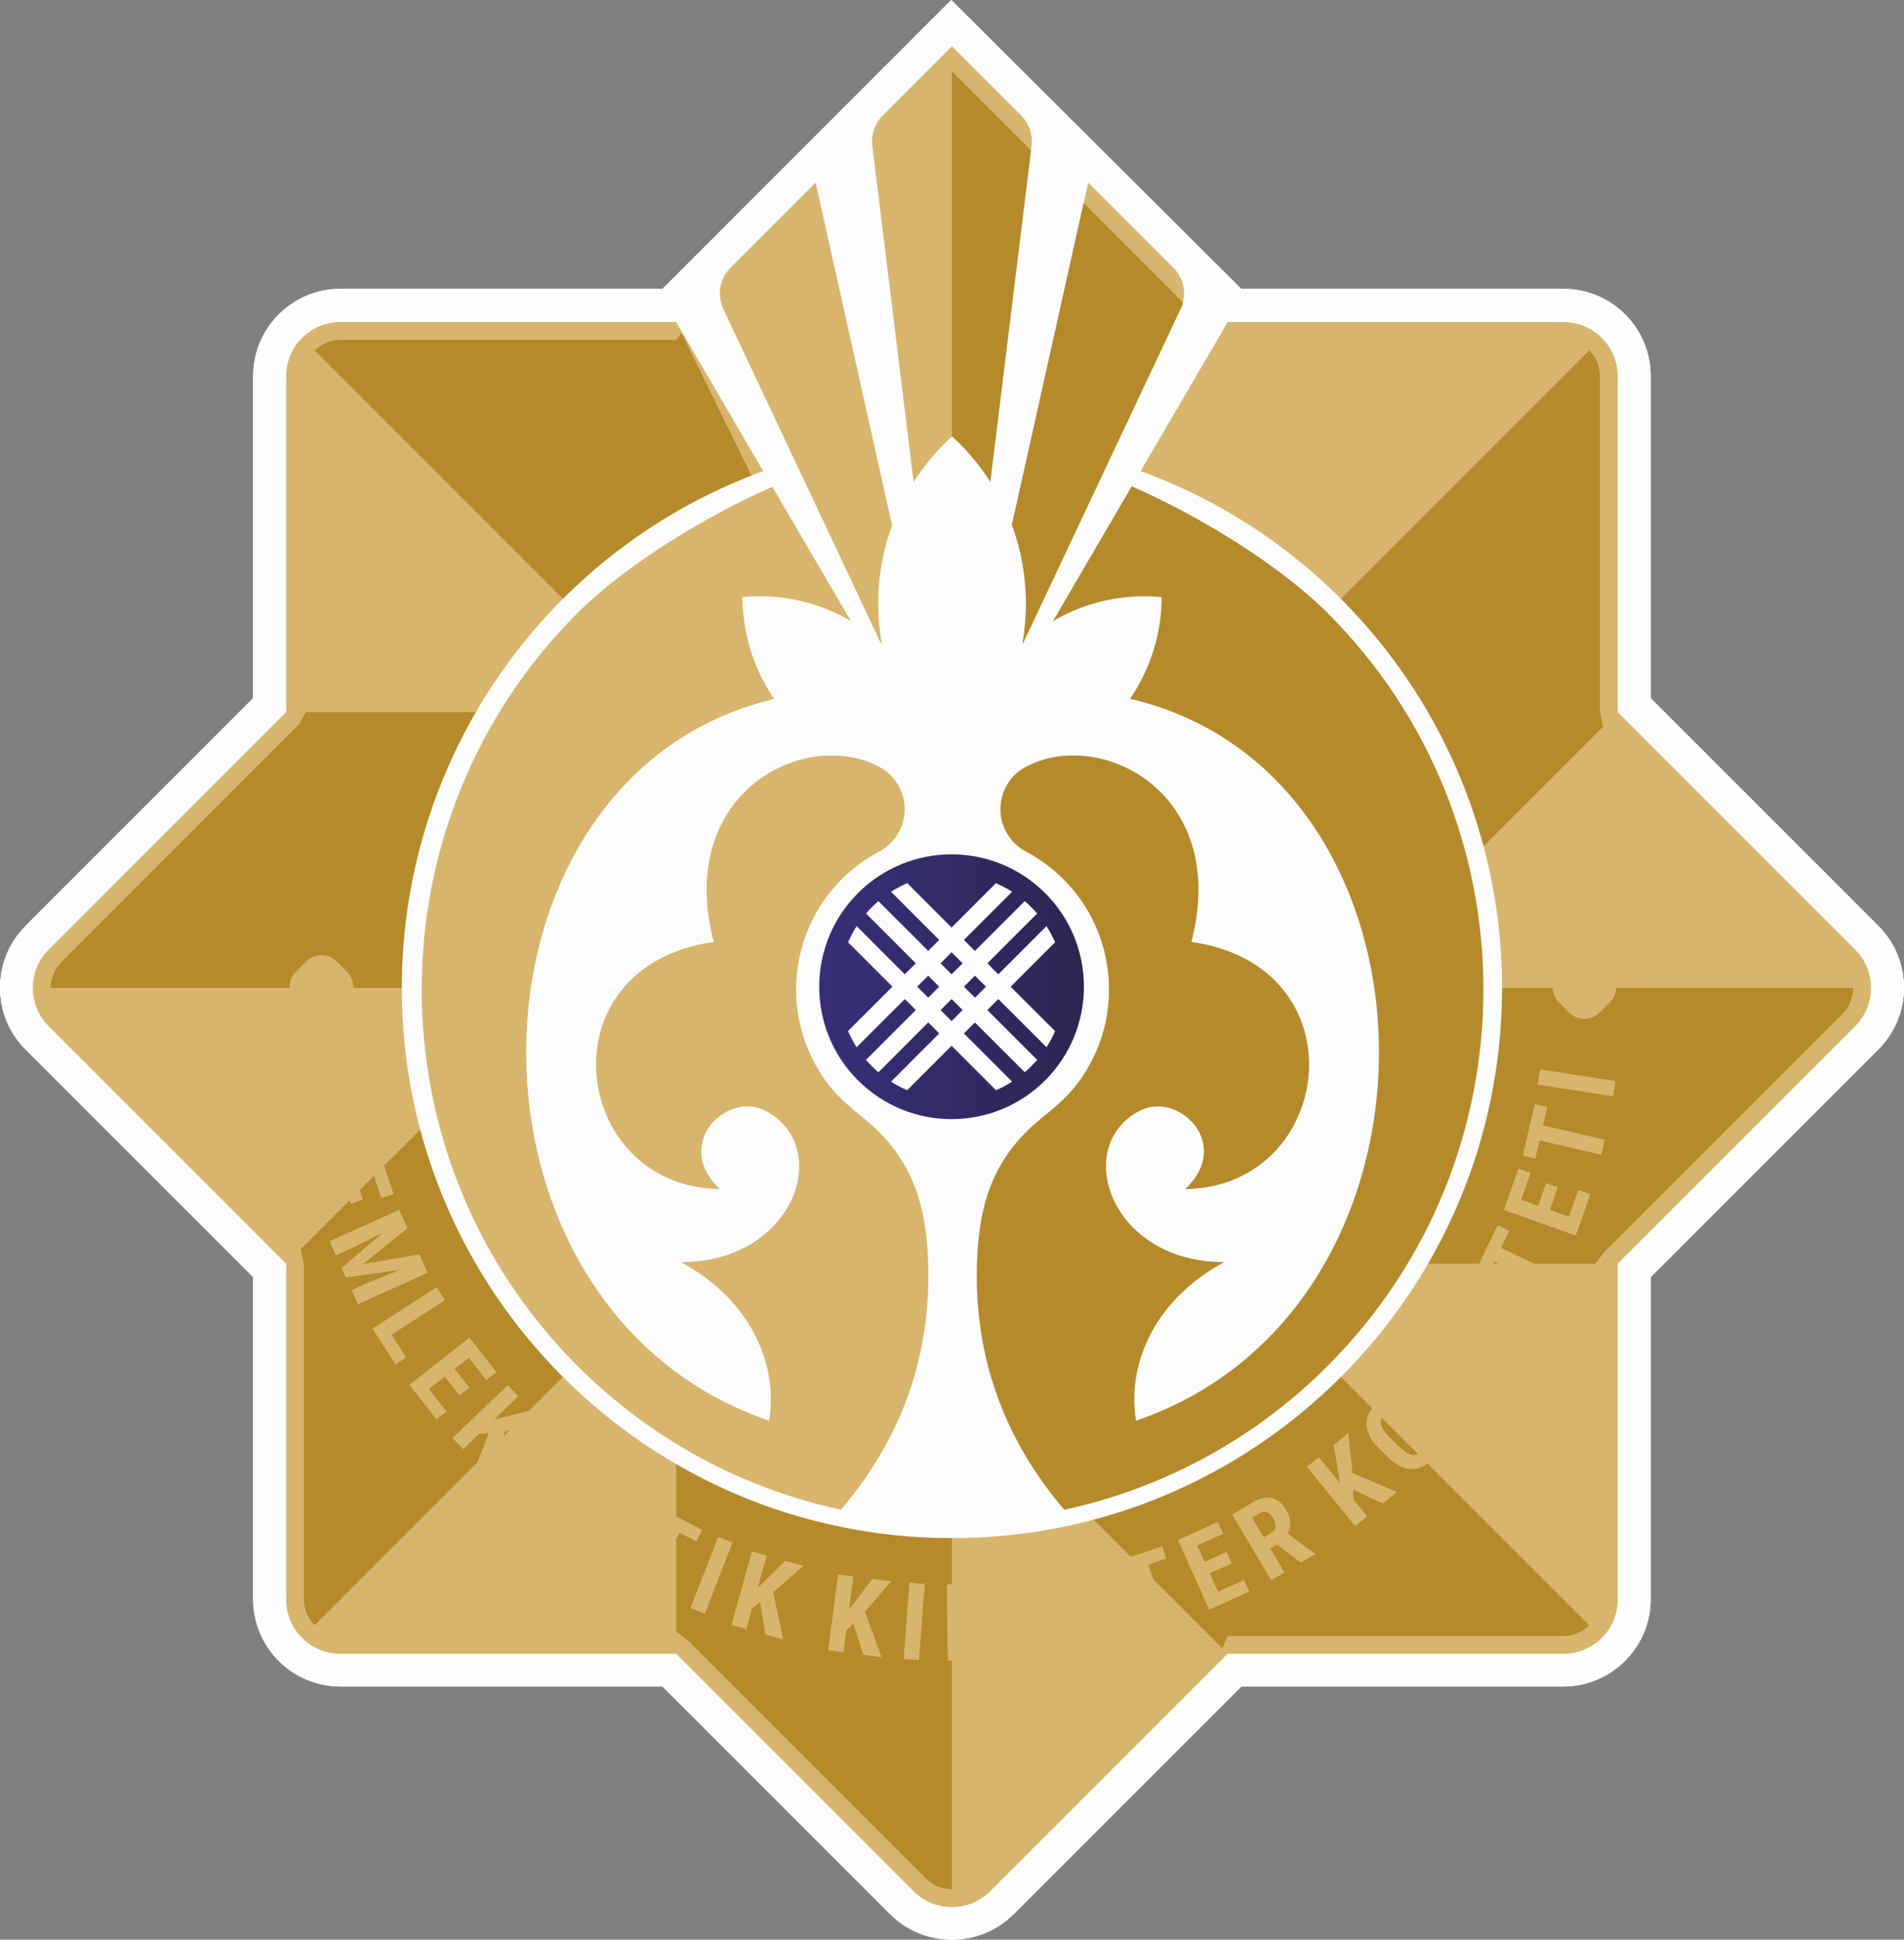 <?xml version="1.0" encoding="UTF-8"?>
<!DOCTYPE svg PUBLIC "-//W3C//DTD SVG 1.1//EN" "http://www.w3.org/Graphics/SVG/1.1/DTD/svg11.dtd">
<!-- Creator: CorelDRAW 2018 (64-Bit) -->
<svg xmlns="http://www.w3.org/2000/svg" xml:space="preserve" width="81.514mm" height="83.034mm" version="1.1" style="shape-rendering:geometricPrecision; text-rendering:geometricPrecision; image-rendering:optimizeQuality; fill-rule:evenodd; clip-rule:evenodd"
viewBox="0 0 8574.18 8734.09"
 xmlns:xlink="http://www.w3.org/1999/xlink">
 <rect x="0" y="0" width="8574.18" height="8734.09" fill="#808080" stroke="none"/>
 <defs>
  <style type="text/css">
   <![CDATA[
    .fil0 {fill:#FEFEFE;fill-rule:nonzero}
    .fil1 {fill:#D7B56D;fill-rule:nonzero}
    .fil2 {fill:#B48A2B;fill-rule:nonzero}
    .fil6 {fill:#D6B56E;fill-rule:nonzero}
    .fil4 {fill:#FCFCFC;fill-rule:nonzero}
    .fil5 {fill:url(#id0)}
    .fil3 {fill:url(#id1)}
   ]]>
  </style>
  <linearGradient id="id0" gradientUnits="objectBoundingBox" x1="4.447%" y1="95.349%" x2="95.553%" y2="95.349%">
   <stop offset="0" style="stop-opacity:1; stop-color:#362F79"/>
   <stop offset="1" style="stop-opacity:1; stop-color:#2D2652"/>
  </linearGradient>
  <linearGradient id="id1" gradientUnits="objectBoundingBox" xlink:href="#id0" x1="0%" y1="100%" x2="100%" y2="100%">
  </linearGradient>
 </defs>
 <g id="Слой_x0020_1">
  <g id="_1270555889952">
   <path class="fil0" d="M5970.1 1300.47l1070.32 0c215.79,0 393.12,175 393.12,392.78l0 1450.57 1025.46 1025.49c76.78,76.74 115.18,177.38 115.18,277.94 0,100.59 -38.4,201.19 -115.18,277.93l-1025.46 1025.49 0 1450.57c0,108.31 -44.35,206.35 -115.7,277.6 -71.32,71.24 -169.61,115.22 -277.38,115.22l-1450.31 0 -1025.61 1025.57 -0.56 0c-76.44,76.33 -176.82,114.48 -277.33,114.44 -100.89,-0.03 -201.49,-38.22 -277.83,-114.55l-1025.5 -1025.46 -1450.27 0c-108.62,0 -206.8,-44.05 -277.89,-115.15 -71.21,-71.17 -115.18,-169.54 -115.18,-277.98l0 -1450.27 -1025.94 -1025.94c-76.19,-76.18 -114.15,-176.7 -114.03,-277.45 0.07,-100.34 38.18,-200.67 114.03,-276.93l0 -0.59 1025.94 -1025.94 0 -1450.27c0,-108.44 43.97,-206.76 115.18,-277.93 71.1,-71.11 169.28,-115.15 277.89,-115.15l1450.82 0 1299.84 -1300.47 1305.7 1300.47 380.68 0z"/>
   <path class="fil1" d="M1532.42 1450.28l1512.46 0 1241.87 2125.1 1033.4 -2192.38c7.72,-19.04 11.95,-39.81 11.95,-61.57 0,-42.78 -16.37,-81.71 -43.19,-110.88l-388.4 -388.4 -613.76 2753.22 -359.01 -2923.28c-0.53,-5.27 -0.78,-10.61 -0.78,-15.99 0,-45.57 18.59,-86.8 48.61,-116.48l311.23 -311.21 312.89 312.89c29.02,29.58 46.9,70.1 46.9,114.81 0,5.08 -0.22,10.13 -0.67,15.1l-359.16 2924.17 -613.72 -2753.22 -382.79 382.76 0 0.04c-29.99,29.68 -48.62,70.91 -48.62,116.47 0,23.72 5.09,46.24 14.14,66.61l2.98 6.27c0.59,1.22 1.22,2.45 1.85,3.67l-0.15 0 1026.31 2177.39 1241.87 -2125.1 1512.49 0 0 0c134.67,0 243.76,109.17 243.76,243.76l0 0 0 1512.49 1069.51 1069.51c95.18,95.17 95.18,249.5 0,344.68l0 0 -1069.51 1069.51 0 1512.79c-0.15,134.48 -109.2,243.46 -243.76,243.46l0 0 -1512.49 0 -1069.62 1069.62c-95.21,95.04 -249.44,94.99 -344.58,-0.15l0 0 -1069.51 -1069.47 -1512.49 0 0 0c-134.63,0 -243.72,-109.13 -243.72,-243.76l-0.04 0 0 -1512.49 -1069.47 -1069.51 0 0c-95.18,-95.18 -95.18,-249.51 0,-344.68l0 -0.04 1069.47 -1069.47 0 -1512.49 0.04 0c0,-134.63 109.09,-243.76 243.72,-243.76z"/>
   <path class="fil2" d="M1354.27 5624.62l1176.23 -1176.22 -2301.99 -0.04c-0.19,-42.22 15.77,-84.53 48.02,-116.78l1069.5 -1069.5 30.84 -55.55 1668.05 0 -1627.76 -1627.76c29.68,-30.05 70.92,-48.65 116.51,-48.65l1512.49 0 22.46 -31.5 838.03 1707.91 164.53 0 215.56 368.85 1033.4 -2192.45c2.79,-6.87 5.12,-13.96 6.97,-21.23l-447.21 -447.22 -593.17 2660.9 -45.3 -368.85 45.3 0 0 -2885.17 355.94 355.9 0 0 -355.94 2898.12 -82.22 -368.85 -91.62 0 173.84 368.85 1241.87 -368.85 1628.39 -1628.42c29.68,29.68 48.02,70.65 48.02,115.93l0 1512.49 14.28 65.56 -1176.31 1176.27 2302 0.04c0.25,42.22 -15.74,84.53 -47.99,116.74l-1069.5 1069.51 -44.31 55.58 -1654.58 0 1627.76 1627.76c-29.68,30.02 -70.92,48.65 -116.48,48.65l-1512.54 0 -23.11 55.48 -1217.5 -1217.49 0 2301.99c-42.22,0.22 -84.53,-15.78 -116.74,-47.99l-1069.51 -1069.5 -55.58 -43.72 0 -1655.18 -1627.76 1627.76c-30.05,-29.73 -48.65,-70.95 -48.65,-116.51l0 -1512.49 -14.25 -64.35zm2932.49 -1176.22l0 -0.04 0 0 0 0 0 0.04z"/>
   <path class="fil3" d="M4299.47 3561.72l-0.15 0.22 -1239.02 -2120.24c-1207.92,499.72 -2000.64,1679.58 -2000.64,2993.22 0,1789.21 1450.46,3239.69 3239.66,3239.69 1347.11,0 2502.15,-822.19 2990.77,-1992.07l0 0c160.39,-384.02 248.95,-805.48 248.95,-1247.62l0 0c0,-1313.82 -792.98,-2493.61 -2000.67,-2993.26l0 0 -1238.9 2120.06zm-0.15 0.22l0 -0.04 -0.07 -0.18 0.07 0.22z"/>
   <path class="fil4" d="M4286.78 3381.26l305.91 -329.4 503.06 -945.09c998.52,344.95 1668.42,1285.18 1668.42,2341.58 0,1368.26 -1109.18,2477.44 -2477.4,2477.44 -1368.23,0 -2477.4,-1109.18 -2477.4,-2477.44 0,-1067.99 684.44,-2015.82 1698.28,-2351.68l447.93 856.14 331.19 428.44z"/>
   <path class="fil5" d="M3863.71 4021.51c-232.74,232.7 -232.74,610.39 0,843.15l0 0c232.7,232.67 610.2,232.67 842.9,0l0 0c232.74,-232.77 232.74,-610.45 0,-843.15l0 0c-116.38,-116.37 -268.92,-174.55 -421.47,-174.55l0 0c-152.55,0 -305.09,58.18 -421.43,174.55zm365.51 210.7l-216.67 -216.7c23.6,-15.18 48.02,-27.95 73.06,-38.86l0 0 199.57 199.9 199.59 -199.63c25.23,10.64 49.35,23.41 73.03,38.59l0 0 -217 216.7 49.43 49.72 224.35 -224.28c10.06,8.39 19.81,17.33 29.05,26.83l0 0c9.46,9.2 18.14,18.97 26.82,28.76l0 0 -224.24 224.31 49.4 49.73 217 -217.04c14.92,23.41 27.94,47.83 38.55,72.84l0 0 -199.9 200.12 199.57 199.26 0.33 0.29c-10.61,25.06 -23.37,49.17 -38.33,72.81l0 0 -0.22 -0.26 -217 -216.75 -49.4 49.47 224.02 224.02 0.53 0.29c-8.69,10.02 -17.67,19.79 -27.13,29.06l0 0c-9.25,9.46 -18.78,18.14 -28.8,26.82l0 0 -0.25 -0.48 -224.35 -223.79 -49.43 49.43 217 216.94c-23.05,14.95 -47.49,28.01 -72.5,38.67l0 0 -0.29 -0.34 -199.82 -199.57 -199.57 199.57 -0.29 0.34c-25.23,-10.66 -49.47,-23.41 -72.77,-38.37l0 0 0.22 -0.29 216.75 -216.94 -49.43 -49.72 -224.06 224.35 -0.56 0.22c-9.72,-8.38 -19.51,-17.37 -28.79,-26.82l0 0c-9.47,-9.28 -18.45,-19.04 -26.83,-28.76l0 0 0.22 -0.6 224.1 -224.02 -49.47 -49.47 -216.93 216.75 -0.31 0.26c-14.95,-23.34 -27.67,-47.75 -38.55,-73.1l0 0 0.29 -0.22 199.53 -199.56 -199.53 -199.6c10.83,-25.31 23.6,-49.43 38.56,-72.84l0 0 216.66 216.74 49.73 -49.43 -224.1 -224.31c8.47,-9.79 17.15,-19.55 26.61,-28.76l0 0c9.53,-9.5 19.07,-18.44 29.08,-26.83l0 0 224.32 223.98 49.13 -49.43zm6.53 105.34l49.43 49.43 49.68 -49.43 -49.68 -49.68 -49.43 49.68zm105.05 105.13l49.72 49.65 49.43 -49.13 -49.43 -49.94 -49.72 49.43zm-210.4 0l49.69 49.65 49.13 -49.13 -49.13 -49.94 -49.69 49.43zm105.35 105.34l49.43 49.69 49.68 -49.69 -49.68 -49.47 -49.43 49.47z"/>
   <path class="fil1" d="M7203.73 4329.46l45.86 45.86c37.96,37.92 37.96,100.04 0,137.96l-45.86 45.87c-37.93,37.92 -100.01,37.92 -137.93,0l-45.9 -45.87c-37.92,-37.92 -37.92,-100.04 0,-137.96l45.86 -45.86c37.96,-37.93 100.04,-37.93 137.97,0z"/>
   <path class="fil2" d="M5978.56 2760.28c-219.57,-219.08 -583.3,-439.8 -882.08,-570.46l-399.72 684.04c52.25,17.56 79.99,96.08 173.77,148.62 12.51,176.48 296.08,39.78 170.89,113.66 1507.67,299.78 1581.21,2746.46 74.43,3260.76 -40.44,-237.63 69.24,-536.61 397.02,-713.9 -512.46,0.81 -688.12,-520.84 -380.46,-681.6 172.96,-90.17 421.17,149.36 204.76,352.97 673.98,-9.76 800.52,-1003.35 27.94,-1113.04 178.86,-690.64 -440.2,-978.75 -766.41,-776.33 -56.49,39.34 -93.58,104.49 -93.58,178.52 0,78.86 42.22,147.5 105.01,185.69 185.58,94.67 327.58,270.52 370.74,490.82 37.7,191.55 -6.46,380.4 -108.13,530.19 -59.19,87.2 -125.38,137.23 -190.13,190.77 -206.21,170.55 -273.37,372.67 -282.87,637.37 -13.11,363.99 81.26,754.06 392.74,1119.63 434.71,-93.95 848.57,-309.88 1186.1,-647.41 935.47,-935.77 935.47,-2454.54 0,-3390.31z"/>
   <path class="fil6" d="M3968.46 2890.68l-24.16 -41.85 18.22 38.67c1.97,1 3.93,2.07 5.94,3.19z"/>
   <path class="fil1" d="M3896.64 5041c-64.75,-53.54 -130.95,-103.57 -190.13,-190.77 -101.67,-149.81 -145.83,-338.65 -108.13,-530.19 43.08,-219.86 184.57,-395.49 369.67,-490.26 63.23,-38.08 105.83,-107.02 105.83,-186.2 0,-76.38 -39.59,-143.2 -99.07,-182.06 -327.67,-195.52 -938.45,93.22 -760.66,779.82 -772.58,109.69 -646.04,1103.27 27.98,1113.07 -216.45,-203.65 31.77,-443.18 204.72,-353.01 307.65,160.75 131.99,682.41 -380.47,681.59 327.81,177.3 437.5,476.27 397.05,713.91 -1506.81,-514.31 -1433.23,-2960.98 74.44,-3260.77 -125.2,-73.88 158.38,62.83 170.89,-113.65 90.94,-50.95 119.78,-126.32 169.13,-146.84l-399.64 -683.85c-297.9,130.91 -659.1,350.51 -877.55,568.48 -935.48,935.78 -935.48,2454.54 0,3390.32 337.52,337.52 751.42,553.46 1186.13,647.41 311.45,-365.59 405.81,-755.66 392.74,-1119.64 -9.54,-264.65 -76.66,-466.81 -282.91,-637.36z"/>
   <path class="fil1" d="M1516.46 4329.46l45.86 45.86c37.92,37.92 37.92,100.04 0,137.96l-45.86 45.87c-37.93,37.92 -100.01,37.92 -137.97,0l-45.86 -45.87c-37.92,-37.92 -37.92,-100.04 0,-137.96l45.86 -45.86c37.96,-37.93 100.04,-37.93 137.97,0z"/>
   <path class="fil4" d="M5231.22 2688.55c-0.7,231.33 -98.85,450.23 -271.62,604.22 -75.33,0.12 -45.27,9.79 -77.19,9.79 -44.75,0 -56.03,19.38 -62.67,19.71 -15.74,0.81 -29.69,9.72 -45.2,9.72 -30.58,0 -61.38,-3.74 -86.39,16.92 -9.61,7.93 -64.31,-3.57 -92.84,9.97l-18.38 3.34c-33.06,4.49 -151.43,147.46 -183.31,156.59 -22.81,-19.82 -49.31,-18.18 -78,-18.18l-114.85 0c-11.1,-3.38 -18.44,-19.19 -51.88,-19.6 -10.46,-0.15 -36.39,27.16 -68.6,-9.83l-121.34 -139.22c-31.43,-20.01 -67.91,-60.33 -101.04,-67.13 -23.19,-4.74 -9.98,3.27 -38.45,-12.17 -25.46,-13.84 -70.7,-8.94 -103.98,-8.94 -36.33,0 -86.01,-6.53 -110.66,31.95 -3.41,-1.07 -7.34,-2.41 -13.24,-4.79 -163.83,-158.19 -247.36,-369.77 -248.03,-582.36 219.6,-20.89 446.93,47.12 623.26,206.99 1.34,1.23 2.63,2.45 4.01,3.67 -10.54,-58.66 -16,-119.07 -16,-180.78 0,-298.38 128.21,-566.82 332.56,-753.24 204.36,186.42 332.6,454.86 332.6,753.24 0,61.71 -5.53,122.12 -16.03,180.78 169.58,-156.4 397.82,-232.47 627.26,-210.66z"/>
   <polygon class="fil1" points="1648.57,4898.77 1414.72,5005.49 1670.87,5026.49 1686.49,5115.81 1347.67,5175 1335.68,5106.38 1427.34,5090.35 1569.72,5071.99 1324.96,5044.97 1316.83,4998.44 1537.95,4890.01 1397.76,4920.96 1306.11,4936.96 1294.16,4868.57 1632.99,4809.42 "/>
   <polygon class="fil1" points="1580.54,5419.34 1546.59,5316.63 1460.24,5345.17 1500.42,5466.73 1445.76,5484.8 1383.79,5297.3 1710.37,5189.35 1772.16,5376.37 1717.05,5394.59 1677.02,5273.51 1599.87,5299 1633.83,5401.76 "/>
   <polygon class="fil1" points="1834.81,5530.26 1797.44,5447.63 1484.03,5589.26 1512.61,5652.5 1597.4,5614.2 1725.5,5549.33 1538.33,5709.38 1557.77,5752.43 1801.57,5717.65 1668.23,5770.91 1583.44,5809.24 1612.13,5872.7 1925.57,5731.05 1888.21,5648.42 1634.88,5691.83 "/>
   <polygon class="fil1" points="1763.26,6009.56 1829.27,6112.06 1780.85,6143.24 1677.28,5982.37 1966.46,5796.16 2004.05,5854.53 "/>
   <polygon class="fil1" points="2069.9,6283.59 2114.05,6248.93 2047.26,6163.83 2111.19,6113.63 2189.9,6214 2235.59,6178.16 2113.98,6023.2 1843.43,6235.53 1965.29,6390.85 2010.6,6355.34 1931.56,6254.6 2003.1,6198.46 "/>
   <polygon class="fil1" points="2200.54,6453.28 2156.63,6457.36 2085.69,6525.39 2037.67,6475.26 2285.99,6237.28 2334.01,6287.41 2225.76,6391.17 2267.77,6381.37 2393.53,6349.49 2452.42,6410.91 2275.08,6444.38 2205.18,6650.06 2148.18,6590.58 "/>
   <polygon class="fil1" points="2510.24,6718.16 2547.13,6675.89 2465.61,6604.76 2519.04,6543.49 2615.14,6627.35 2653.33,6583.61 2504.89,6454.13 2278.77,6713.29 2427.57,6843.1 2465.42,6799.72 2368.94,6715.56 2428.72,6647.02 "/>
   <polygon class="fil1" points="2861.78,6791.74 2790.12,6746.1 2636.54,6987.22 2577.76,6949.81 2731.34,6708.65 2660.77,6663.72 2691.94,6614.74 2892.95,6742.75 "/>
   <polygon class="fil1" points="3135.74,6940.62 3162.38,6889.04 2950.61,6779.69 2923.97,6831.27 2998.33,6869.67 2867.16,7123.71 2929.05,7155.65 3060.23,6901.62 "/>
   <polygon class="fil1" points="3173.92,7265.95 3109.24,7240.72 3234.26,6920.3 3298.94,6945.53 "/>
   <polygon class="fil1" points="3422.59,7215.22 3447.31,7360.05 3526.64,7382.32 3482.26,7169.65 3617.92,7050.69 3536.04,7027.71 3443.93,7119.11 3412.73,7148.91 3453.21,7004.49 3386.38,6985.75 3293.5,7316.93 3360.36,7335.67 3386.89,7241.04 "/>
   <polygon class="fil1" points="3842.76,7311.29 3811.1,7341.94 3798.34,7439.42 3729.5,7430.4 3774.15,7089.35 3842.98,7098.37 3823.53,7247.06 3850.14,7213.14 3928.29,7109.54 4012.59,7120.55 3895.3,7257.67 3969.58,7461.8 3887.87,7451.11 "/>
   <polygon class="fil1" points="4138.38,7475.01 4069.18,7469.74 4095.23,7126.79 4164.43,7132.06 "/>
   <path class="fil1" d="M4498.55 7471.6l-62.04 -139.68c32.95,-18.7 49.16,-50.95 48.58,-96.74 -0.45,-33.21 -10.28,-58.78 -29.46,-76.63 -19.19,-17.81 -46.24,-26.45 -80.97,-26.01l-110.76 1.45 4.45 343.91 69.42 -0.88 -1.63 -125.28 34.51 -0.48 53.32 124.6 74.63 -0.96 -0.04 -3.3zm-92.73 -192.63c-6.83,9.28 -17.13,14.02 -31.02,14.17l-39.44 0.53 -1.34 -102.53 40.63 -0.56c26.94,-0.34 40.63,16.74 41.08,51.25 0.22,15.4 -3.11,27.79 -9.91,37.14z"/>
   <polygon class="fil1" points="4678.47,7452.07 4609.71,7461.45 4563.15,7120.69 4631.91,7111.26 "/>
   <path class="fil1" d="M4931.26 7316.83c-2.82,-13.77 -8.38,-23.49 -16.85,-28.98 -8.46,-5.61 -22.67,-10.39 -42.78,-14.11 -36.4,-5.93 -63.71,-15.99 -82.09,-30.2 -18.25,-14.22 -29.83,-33.1 -34.62,-56.56 -5.75,-28.35 -0.29,-53.25 16.29,-74.59 16.62,-21.3 40.49,-35.13 71.54,-41.44 20.6,-4.2 39.97,-3.6 57.97,1.89 17.96,5.45 32.99,15.25 44.89,29.35 11.92,14.21 19.93,31.32 24.05,51.54l-67.79 13.81c-3.19,-15.74 -8.94,-27.05 -17.32,-33.92 -8.43,-6.93 -18.97,-9.06 -31.62,-6.49 -11.83,2.41 -20.45,7.79 -25.68,16.18 -5.2,8.38 -6.57,18.51 -4.15,30.39 1.85,9.25 7.27,16.85 16.21,22.86 8.94,5.9 23.68,11.07 44.08,15.22 35.29,5.15 62.12,14.95 80.56,29.2 18.37,14.28 30.36,34.73 35.81,61.49 5.97,29.32 1.23,54.14 -14.06,74.47 -15.28,20.3 -39.03,33.76 -71.13,40.3 -21.71,4.42 -42.45,3.93 -62.24,-1.34 -19.66,-5.38 -36.32,-15.33 -49.75,-30.02 -13.51,-14.62 -22.56,-33.28 -27.2,-55.96l68.28 -13.87c3.93,19.44 10.61,32.8 19.89,40.03 9.38,7.24 22.59,9.17 39.74,5.68 23.78,-4.86 33.1,-19.82 27.98,-44.94z"/>
   <polygon class="fil1" points="5251.95,7018.06 5171.31,7044.88 5261.6,7316.18 5195.51,7338.14 5105.23,7066.89 5025.82,7093.31 5007.49,7038.24 5233.62,6962.98 "/>
   <polygon class="fil1" points="5546.63,7039.57 5447.96,7083.99 5485.29,7166.93 5602.03,7114.35 5625.67,7166.86 5445.62,7247.89 5304.43,6934.27 5484.06,6853.41 5507.89,6906.36 5391.55,6958.71 5424.92,7032.82 5523.58,6988.41 "/>
   <path class="fil1" d="M5858.58 7036.02l64.16 -38.18 -1.71 -2.82 -123.52 -89.91c19.18,-32.73 17.1,-68.73 -6.35,-108.1 -16.96,-28.53 -38.29,-45.79 -63.78,-51.61 -25.53,-5.83 -53.29,0.19 -83.16,17.92l-95.21 56.66 175.85 295.59 59.67 -35.51 -64.05 -107.65 29.65 -17.66 108.46 81.27zm-114.14 -161.46c-1.26,11.43 -7.87,20.71 -19.79,27.8l-33.87 20.14 -52.44 -88.13 34.92 -20.78c23.15,-13.77 43.53,-5.83 61.19,23.82 7.87,13.25 11.17,25.6 9.98,37.14z"/>
   <polygon class="fil1" points="6093.9,6707.32 6094.49,6751.36 6156.69,6827.5 6102.92,6871.41 5885.32,6605.01 5939.09,6561.11 6033.97,6677.26 6027.55,6634.62 6005.74,6506.67 6071.59,6452.87 6090.93,6632.29 6290.42,6718.26 6226.6,6770.36 "/>
   <path class="fil1" d="M6425.44 6385.9l-42.01 -41.22c-33.84,-32.73 -67.76,-50.43 -101.89,-52.95 -34,-2.52 -64.46,9.87 -91.25,37.21 -27.23,27.72 -39,58.74 -35.44,92.95 3.64,34.18 22.34,67.87 56.11,101.01l42 41.22c32.69,31.62 65.87,48.46 99.31,50.43 33.47,2.01 63.75,-10.76 90.8,-38.33 27.1,-27.64 39.22,-58.18 36.22,-91.66 -2.92,-33.47 -20.85,-66.31 -53.83,-98.66zm-23.82 149.66c-13.11,13.36 -27.87,18.29 -44.38,14.73 -16.48,-3.6 -35.45,-15.88 -56.97,-36.99l-43.7 -42.86c-21.01,-21.07 -33.63,-39.89 -37.89,-56.36 -4.2,-16.56 0.18,-31.36 13.02,-44.49 13.06,-13.29 28.1,-17.78 44.98,-13.47 16.99,4.34 36.55,17.29 58.7,39.05l42.71 41.89c20.78,20.64 33.1,39.05 36.92,55.08 3.79,16.03 -0.7,30.49 -13.39,43.45z"/>
   <polygon class="fil1" points="6385.39,6116.9 6623.85,6212.93 6462.62,6012.77 6516.69,5939.93 6792.92,6144.8 6751.42,6200.76 6676.7,6145.36 6565.29,6054.78 6714.28,6250.82 6686.15,6288.78 6455.24,6203.14 6574.24,6283.47 6648.97,6338.91 6607.6,6394.65 6331.37,6189.74 "/>
   <polygon class="fil1" points="6895.83,5973.64 6598.27,5801.17 6563.42,5861.25 6861.03,6033.68 "/>
   <polygon class="fil1" points="6796.56,5542.33 6759.59,5618.84 7017.05,5743.19 6986.77,5805.9 6729.31,5681.59 6692.92,5756.96 6640.63,5731.73 6744.27,5517.09 "/>
   <polygon class="fil1" points="7015.53,5346.26 6962.7,5327.41 6926.37,5429.34 6849.81,5402.03 6892.63,5281.92 6837.94,5262.39 6771.82,5447.93 7095.8,5563.45 7162.08,5377.47 7107.87,5358.14 7064.86,5478.73 6979.21,5448.19 "/>
   <polygon class="fil1" points="6967.99,4984.57 6948.7,5067.32 7227.15,5132.22 7211.34,5200.05 6932.89,5135.19 6913.89,5216.68 6857.38,5203.5 6911.44,4971.4 "/>
   <polygon class="fil1" points="7274.91,4867.84 7264.3,4936.45 6924.39,4883.84 6935,4815.23 "/>
   <path class="fil0" d="M5970.1 1300.47l1070.32 0c215.79,0 393.12,175 393.12,392.78l0 1450.57 1025.46 1025.49c76.78,76.74 115.18,177.38 115.18,277.94 0,100.59 -38.4,201.19 -115.18,277.93l-1025.46 1025.49 0 1450.57c0,108.31 -44.35,206.35 -115.7,277.6 -71.32,71.24 -169.61,115.22 -277.38,115.22l-1450.31 0 -1025.61 1025.57 -0.56 0c-76.44,76.33 -176.82,114.48 -277.33,114.44 -100.89,-0.03 -201.49,-38.22 -277.83,-114.55l-1025.5 -1025.46 -1450.27 0c-108.62,0 -206.8,-44.05 -277.89,-115.15 -71.21,-71.17 -115.18,-169.54 -115.18,-277.98l0 -1450.27 -1025.94 -1025.94c-76.19,-76.18 -114.15,-176.7 -114.03,-277.45 0.07,-100.34 38.18,-200.67 114.03,-276.93l0 -0.59 1025.94 -1025.94 0 -1450.27c0,-108.44 43.97,-206.76 115.18,-277.93 71.1,-71.11 169.28,-115.15 277.89,-115.15l1450.82 0 1299.84 -1300.47 1305.7 1300.47 380.68 0z"/>
   <path class="fil1" d="M1532.42 1450.28l1512.46 0 1241.87 2125.1 1033.4 -2192.38c7.72,-19.04 11.95,-39.81 11.95,-61.57 0,-42.78 -16.37,-81.71 -43.19,-110.88l-388.4 -388.4 -613.76 2753.22 -359.01 -2923.28c-0.53,-5.27 -0.78,-10.61 -0.78,-15.99 0,-45.57 18.59,-86.8 48.61,-116.48l311.23 -311.21 312.89 312.89c29.02,29.58 46.9,70.1 46.9,114.81 0,5.08 -0.22,10.13 -0.67,15.1l-359.16 2924.17 -613.72 -2753.22 -382.79 382.76 0 0.04c-29.99,29.68 -48.62,70.91 -48.62,116.47 0,23.72 5.09,46.24 14.14,66.61l2.98 6.27c0.59,1.22 1.22,2.45 1.85,3.67l-0.15 0 1026.31 2177.39 1241.87 -2125.1 1512.49 0 0 0c134.67,0 243.76,109.17 243.76,243.76l0 0 0 1512.49 1069.51 1069.51c95.18,95.17 95.18,249.5 0,344.68l0 0 -1069.51 1069.51 0 1512.79c-0.15,134.48 -109.2,243.46 -243.76,243.46l0 0 -1512.49 0 -1069.62 1069.62c-95.21,95.04 -249.44,94.99 -344.58,-0.15l0 0 -1069.51 -1069.47 -1512.49 0 0 0c-134.63,0 -243.72,-109.13 -243.72,-243.76l-0.04 0 0 -1512.49 -1069.47 -1069.51 0 0c-95.18,-95.18 -95.18,-249.51 0,-344.68l0 -0.04 1069.47 -1069.47 0 -1512.49 0.04 0c0,-134.63 109.09,-243.76 243.72,-243.76z"/>
   <path class="fil2" d="M1354.27 5624.62l1176.23 -1176.22 -2301.99 -0.04c-0.19,-42.22 15.77,-84.53 48.02,-116.78l1069.5 -1069.5 30.84 -55.55 1668.05 0 -1627.76 -1627.76c29.68,-30.05 70.92,-48.65 116.51,-48.65l1512.49 0 22.46 -31.5 838.03 1707.91 164.53 0 215.56 368.85 1033.4 -2192.45c2.79,-6.87 5.12,-13.96 6.97,-21.23l-447.21 -447.22 -593.17 2660.9 -45.3 -368.85 45.3 0 0 -2885.17 355.94 355.9 0 0 -355.94 2898.12 -82.22 -368.85 -91.62 0 173.84 368.85 1241.87 -368.85 1628.39 -1628.42c29.68,29.68 48.02,70.65 48.02,115.93l0 1512.49 14.28 65.56 -1176.31 1176.27 2302 0.04c0.25,42.22 -15.74,84.53 -47.99,116.74l-1069.5 1069.51 -44.31 55.58 -1654.58 0 1627.76 1627.76c-29.68,30.02 -70.92,48.65 -116.48,48.65l-1512.54 0 -23.11 55.48 -1217.5 -1217.49 0 2301.99c-42.22,0.22 -84.53,-15.78 -116.74,-47.99l-1069.51 -1069.5 -55.58 -43.72 0 -1655.18 -1627.76 1627.76c-30.05,-29.73 -48.65,-70.95 -48.65,-116.51l0 -1512.49 -14.25 -64.35zm2932.49 -1176.22l0 -0.04 0 0 0 0 0 0.04z"/>
   <path class="fil3" d="M4299.47 3561.72l-0.15 0.22 -1239.02 -2120.24c-1207.92,499.72 -2000.64,1679.58 -2000.64,2993.22 0,1789.21 1450.46,3239.69 3239.66,3239.69 1347.11,0 2502.15,-822.19 2990.77,-1992.07l0 0c160.39,-384.02 248.95,-805.48 248.95,-1247.62l0 0c0,-1313.82 -792.98,-2493.61 -2000.67,-2993.26l0 0 -1238.9 2120.06zm-0.15 0.22l0 -0.04 -0.07 -0.18 0.07 0.22z"/>
   <path class="fil4" d="M4286.78 3381.26l305.91 -329.4 503.06 -945.09c998.52,344.95 1668.42,1285.18 1668.42,2341.58 0,1368.26 -1109.18,2477.44 -2477.4,2477.44 -1368.23,0 -2477.4,-1109.18 -2477.4,-2477.44 0,-1067.99 684.44,-2015.82 1698.28,-2351.68l447.93 856.14 331.19 428.44z"/>
   <path class="fil5" d="M3863.71 4021.51c-232.74,232.7 -232.74,610.39 0,843.15l0 0c232.7,232.67 610.2,232.67 842.9,0l0 0c232.74,-232.77 232.74,-610.45 0,-843.15l0 0c-116.38,-116.37 -268.92,-174.55 -421.47,-174.55l0 0c-152.55,0 -305.09,58.18 -421.43,174.55zm365.51 210.7l-216.67 -216.7c23.6,-15.18 48.02,-27.95 73.06,-38.86l0 0 199.57 199.9 199.59 -199.63c25.23,10.64 49.35,23.41 73.03,38.59l0 0 -217 216.7 49.43 49.72 224.35 -224.28c10.06,8.39 19.81,17.33 29.05,26.83l0 0c9.46,9.2 18.14,18.97 26.82,28.76l0 0 -224.24 224.31 49.4 49.73 217 -217.04c14.92,23.41 27.94,47.83 38.55,72.84l0 0 -199.9 200.12 199.57 199.26 0.33 0.29c-10.61,25.06 -23.37,49.17 -38.33,72.81l0 0 -0.22 -0.26 -217 -216.75 -49.4 49.47 224.02 224.02 0.53 0.29c-8.69,10.02 -17.67,19.79 -27.13,29.06l0 0c-9.25,9.46 -18.78,18.14 -28.8,26.82l0 0 -0.25 -0.48 -224.35 -223.79 -49.43 49.43 217 216.94c-23.05,14.95 -47.49,28.01 -72.5,38.67l0 0 -0.29 -0.34 -199.82 -199.57 -199.57 199.57 -0.29 0.34c-25.23,-10.66 -49.47,-23.41 -72.77,-38.37l0 0 0.22 -0.29 216.75 -216.94 -49.43 -49.72 -224.06 224.35 -0.56 0.22c-9.72,-8.38 -19.51,-17.37 -28.79,-26.82l0 0c-9.47,-9.28 -18.45,-19.04 -26.83,-28.76l0 0 0.22 -0.6 224.1 -224.02 -49.47 -49.47 -216.93 216.75 -0.31 0.26c-14.95,-23.34 -27.67,-47.75 -38.55,-73.1l0 0 0.29 -0.22 199.53 -199.56 -199.53 -199.6c10.83,-25.31 23.6,-49.43 38.56,-72.84l0 0 216.66 216.74 49.73 -49.43 -224.1 -224.31c8.47,-9.79 17.15,-19.55 26.61,-28.76l0 0c9.53,-9.5 19.07,-18.44 29.08,-26.83l0 0 224.32 223.98 49.13 -49.43zm6.53 105.34l49.43 49.43 49.68 -49.43 -49.68 -49.68 -49.43 49.68zm105.05 105.13l49.72 49.65 49.43 -49.13 -49.43 -49.94 -49.72 49.43zm-210.4 0l49.69 49.65 49.13 -49.13 -49.13 -49.94 -49.69 49.43zm105.35 105.34l49.43 49.69 49.68 -49.69 -49.68 -49.47 -49.43 49.47z"/>
   <path class="fil1" d="M7203.73 4329.46l45.86 45.86c37.96,37.92 37.96,100.04 0,137.96l-45.86 45.87c-37.93,37.92 -100.01,37.92 -137.93,0l-45.9 -45.87c-37.92,-37.92 -37.92,-100.04 0,-137.96l45.86 -45.86c37.96,-37.93 100.04,-37.93 137.97,0z"/>
   <path class="fil2" d="M5978.56 2760.28c-219.57,-219.08 -583.3,-439.8 -882.08,-570.46l-399.72 684.04c52.25,17.56 79.99,96.08 173.77,148.62 12.51,176.48 296.08,39.78 170.89,113.66 1507.67,299.78 1581.21,2746.46 74.43,3260.76 -40.44,-237.63 69.24,-536.61 397.02,-713.9 -512.46,0.81 -688.12,-520.84 -380.46,-681.6 172.96,-90.17 421.17,149.36 204.76,352.97 673.98,-9.76 800.52,-1003.35 27.94,-1113.04 178.86,-690.64 -440.2,-978.75 -766.41,-776.33 -56.49,39.34 -93.58,104.49 -93.58,178.52 0,78.86 42.22,147.5 105.01,185.69 185.58,94.67 327.58,270.52 370.74,490.82 37.7,191.55 -6.46,380.4 -108.13,530.19 -59.19,87.2 -125.38,137.23 -190.13,190.77 -206.21,170.55 -273.37,372.67 -282.87,637.37 -13.11,363.99 81.26,754.06 392.74,1119.63 434.71,-93.95 848.57,-309.88 1186.1,-647.41 935.47,-935.77 935.47,-2454.54 0,-3390.31z"/>
   <path class="fil6" d="M3968.46 2890.68l-24.16 -41.85 18.22 38.67c1.97,1 3.93,2.07 5.94,3.19z"/>
   <path class="fil1" d="M3896.64 5041c-64.75,-53.54 -130.95,-103.57 -190.13,-190.77 -101.67,-149.81 -145.83,-338.65 -108.13,-530.19 43.08,-219.86 184.57,-395.49 369.67,-490.26 63.23,-38.08 105.83,-107.02 105.83,-186.2 0,-76.38 -39.59,-143.2 -99.07,-182.06 -327.67,-195.52 -938.45,93.22 -760.66,779.82 -772.58,109.69 -646.04,1103.27 27.98,1113.07 -216.45,-203.65 31.77,-443.18 204.72,-353.01 307.65,160.75 131.99,682.41 -380.47,681.59 327.81,177.3 437.5,476.27 397.05,713.91 -1506.81,-514.31 -1433.23,-2960.98 74.44,-3260.77 -125.2,-73.88 158.38,62.83 170.89,-113.65 90.94,-50.95 119.78,-126.32 169.13,-146.84l-399.64 -683.85c-297.9,130.91 -659.1,350.51 -877.55,568.48 -935.48,935.78 -935.48,2454.54 0,3390.32 337.52,337.52 751.42,553.46 1186.13,647.41 311.45,-365.59 405.81,-755.66 392.74,-1119.64 -9.54,-264.65 -76.66,-466.81 -282.91,-637.36z"/>
   <path class="fil1" d="M1516.46 4329.46l45.86 45.86c37.92,37.92 37.92,100.04 0,137.96l-45.86 45.87c-37.93,37.92 -100.01,37.92 -137.97,0l-45.86 -45.87c-37.92,-37.92 -37.92,-100.04 0,-137.96l45.86 -45.86c37.96,-37.93 100.04,-37.93 137.97,0z"/>
   <path class="fil4" d="M5231.22 2688.55c-0.7,231.33 -98.85,450.23 -271.62,604.22 -75.33,0.12 -45.27,9.79 -77.19,9.79 -44.75,0 -56.03,19.38 -62.67,19.71 -15.74,0.81 -29.69,9.72 -45.2,9.72 -30.58,0 -61.38,-3.74 -86.39,16.92 -9.61,7.93 -64.31,-3.57 -92.84,9.97l-18.38 3.34c-33.06,4.49 -151.43,147.46 -183.31,156.59 -22.81,-19.82 -49.31,-18.18 -78,-18.18l-114.85 0c-11.1,-3.38 -18.44,-19.19 -51.88,-19.6 -10.46,-0.15 -36.39,27.16 -68.6,-9.83l-121.34 -139.22c-31.43,-20.01 -67.91,-60.33 -101.04,-67.13 -23.19,-4.74 -9.98,3.27 -38.45,-12.17 -25.46,-13.84 -70.7,-8.94 -103.98,-8.94 -36.33,0 -86.01,-6.53 -110.66,31.95 -3.41,-1.07 -7.34,-2.41 -13.24,-4.79 -163.83,-158.19 -247.36,-369.77 -248.03,-582.36 219.6,-20.89 446.93,47.12 623.26,206.99 1.34,1.23 2.63,2.45 4.01,3.67 -10.54,-58.66 -16,-119.07 -16,-180.78 0,-298.38 128.21,-566.82 332.56,-753.24 204.36,186.42 332.6,454.86 332.6,753.24 0,61.71 -5.53,122.12 -16.03,180.78 169.58,-156.4 397.82,-232.47 627.26,-210.66z"/>
   <polygon class="fil1" points="1648.57,4898.77 1414.72,5005.49 1670.87,5026.49 1686.49,5115.81 1347.67,5175 1335.68,5106.38 1427.34,5090.35 1569.72,5071.99 1324.96,5044.97 1316.83,4998.44 1537.95,4890.01 1397.76,4920.96 1306.11,4936.96 1294.16,4868.57 1632.99,4809.42 "/>
   <polygon class="fil1" points="1580.54,5419.34 1546.59,5316.63 1460.24,5345.17 1500.42,5466.73 1445.76,5484.8 1383.79,5297.3 1710.37,5189.35 1772.16,5376.37 1717.05,5394.59 1677.02,5273.51 1599.87,5299 1633.83,5401.76 "/>
   <polygon class="fil1" points="1834.81,5530.26 1797.44,5447.63 1484.03,5589.26 1512.61,5652.5 1597.4,5614.2 1725.5,5549.33 1538.33,5709.38 1557.77,5752.43 1801.57,5717.65 1668.23,5770.91 1583.44,5809.24 1612.13,5872.7 1925.57,5731.05 1888.21,5648.42 1634.88,5691.83 "/>
   <polygon class="fil1" points="1763.26,6009.56 1829.27,6112.06 1780.85,6143.24 1677.28,5982.37 1966.46,5796.16 2004.05,5854.53 "/>
   <polygon class="fil1" points="2069.9,6283.59 2114.05,6248.93 2047.26,6163.83 2111.19,6113.63 2189.9,6214 2235.59,6178.16 2113.98,6023.2 1843.43,6235.53 1965.29,6390.85 2010.6,6355.34 1931.56,6254.6 2003.1,6198.46 "/>
   <polygon class="fil1" points="2200.54,6453.28 2156.63,6457.36 2085.69,6525.39 2037.67,6475.26 2285.99,6237.28 2334.01,6287.41 2225.76,6391.17 2267.77,6381.37 2393.53,6349.49 2452.42,6410.91 2275.08,6444.38 2205.18,6650.06 2148.18,6590.58 "/>
   <polygon class="fil1" points="2510.24,6718.16 2547.13,6675.89 2465.61,6604.76 2519.04,6543.49 2615.14,6627.35 2653.33,6583.61 2504.89,6454.13 2278.77,6713.29 2427.57,6843.1 2465.42,6799.72 2368.94,6715.56 2428.72,6647.02 "/>
   <polygon class="fil1" points="2861.78,6791.74 2790.12,6746.1 2636.54,6987.22 2577.76,6949.81 2731.34,6708.65 2660.77,6663.72 2691.94,6614.74 2892.95,6742.75 "/>
   <polygon class="fil1" points="3135.74,6940.62 3162.38,6889.04 2950.61,6779.69 2923.97,6831.27 2998.33,6869.67 2867.16,7123.71 2929.05,7155.65 3060.23,6901.62 "/>
   <polygon class="fil1" points="3173.92,7265.95 3109.24,7240.72 3234.26,6920.3 3298.94,6945.53 "/>
   <polygon class="fil1" points="3422.59,7215.22 3447.31,7360.05 3526.64,7382.32 3482.26,7169.65 3617.92,7050.69 3536.04,7027.71 3443.93,7119.11 3412.73,7148.91 3453.21,7004.49 3386.38,6985.75 3293.5,7316.93 3360.36,7335.67 3386.89,7241.04 "/>
   <polygon class="fil1" points="3842.76,7311.29 3811.1,7341.94 3798.34,7439.42 3729.5,7430.4 3774.15,7089.35 3842.98,7098.37 3823.53,7247.06 3850.14,7213.14 3928.29,7109.54 4012.59,7120.55 3895.3,7257.67 3969.58,7461.8 3887.87,7451.11 "/>
   <polygon class="fil1" points="4138.38,7475.01 4069.18,7469.74 4095.23,7126.79 4164.43,7132.06 "/>
   <path class="fil1" d="M4498.55 7471.6l-62.04 -139.68c32.95,-18.7 49.16,-50.95 48.58,-96.74 -0.45,-33.21 -10.28,-58.78 -29.46,-76.63 -19.19,-17.81 -46.24,-26.45 -80.97,-26.01l-110.76 1.45 4.45 343.91 69.42 -0.88 -1.63 -125.28 34.51 -0.48 53.32 124.6 74.63 -0.96 -0.04 -3.3zm-92.73 -192.63c-6.83,9.28 -17.13,14.02 -31.02,14.17l-39.44 0.53 -1.34 -102.53 40.63 -0.56c26.94,-0.34 40.63,16.74 41.08,51.25 0.22,15.4 -3.11,27.79 -9.91,37.14z"/>
   <polygon class="fil1" points="4678.47,7452.07 4609.71,7461.45 4563.15,7120.69 4631.91,7111.26 "/>
   <path class="fil1" d="M4931.26 7316.83c-2.82,-13.77 -8.38,-23.49 -16.85,-28.98 -8.46,-5.61 -22.67,-10.39 -42.78,-14.11 -36.4,-5.93 -63.71,-15.99 -82.09,-30.2 -18.25,-14.22 -29.83,-33.1 -34.62,-56.56 -5.75,-28.35 -0.29,-53.25 16.29,-74.59 16.62,-21.3 40.49,-35.13 71.54,-41.44 20.6,-4.2 39.97,-3.6 57.97,1.89 17.96,5.45 32.99,15.25 44.89,29.35 11.92,14.21 19.93,31.32 24.05,51.54l-67.79 13.81c-3.19,-15.74 -8.94,-27.05 -17.32,-33.92 -8.43,-6.93 -18.97,-9.06 -31.62,-6.49 -11.83,2.41 -20.45,7.79 -25.68,16.18 -5.2,8.38 -6.57,18.51 -4.15,30.39 1.85,9.25 7.27,16.85 16.21,22.86 8.94,5.9 23.68,11.07 44.08,15.22 35.29,5.15 62.12,14.95 80.56,29.2 18.37,14.28 30.36,34.73 35.81,61.49 5.97,29.32 1.23,54.14 -14.06,74.47 -15.28,20.3 -39.03,33.76 -71.13,40.3 -21.71,4.42 -42.45,3.93 -62.24,-1.34 -19.66,-5.38 -36.32,-15.33 -49.75,-30.02 -13.51,-14.62 -22.56,-33.28 -27.2,-55.96l68.28 -13.87c3.93,19.44 10.61,32.8 19.89,40.03 9.38,7.24 22.59,9.17 39.74,5.68 23.78,-4.86 33.1,-19.82 27.98,-44.94z"/>
   <polygon class="fil1" points="5251.95,7018.06 5171.31,7044.88 5261.6,7316.18 5195.51,7338.14 5105.23,7066.89 5025.82,7093.31 5007.49,7038.24 5233.62,6962.98 "/>
   <polygon class="fil1" points="5546.63,7039.57 5447.96,7083.99 5485.29,7166.93 5602.03,7114.35 5625.67,7166.86 5445.62,7247.89 5304.43,6934.27 5484.06,6853.41 5507.89,6906.36 5391.55,6958.71 5424.92,7032.82 5523.58,6988.41 "/>
   <path class="fil1" d="M5858.58 7036.02l64.16 -38.18 -1.71 -2.82 -123.52 -89.91c19.18,-32.73 17.1,-68.73 -6.35,-108.1 -16.96,-28.53 -38.29,-45.79 -63.78,-51.61 -25.53,-5.83 -53.29,0.19 -83.16,17.92l-95.21 56.66 175.85 295.59 59.67 -35.51 -64.05 -107.65 29.65 -17.66 108.46 81.27zm-114.14 -161.46c-1.26,11.43 -7.87,20.71 -19.79,27.8l-33.87 20.14 -52.44 -88.13 34.92 -20.78c23.15,-13.77 43.53,-5.83 61.19,23.82 7.87,13.25 11.17,25.6 9.98,37.14z"/>
   <polygon class="fil1" points="6093.9,6707.32 6094.49,6751.36 6156.69,6827.5 6102.92,6871.41 5885.32,6605.01 5939.09,6561.11 6033.97,6677.26 6027.55,6634.62 6005.74,6506.67 6071.59,6452.87 6090.93,6632.29 6290.42,6718.26 6226.6,6770.36 "/>
   <path class="fil1" d="M6425.44 6385.9l-42.01 -41.22c-33.84,-32.73 -67.76,-50.43 -101.89,-52.95 -34,-2.52 -64.46,9.87 -91.25,37.21 -27.23,27.72 -39,58.74 -35.44,92.95 3.64,34.18 22.34,67.87 56.11,101.01l42 41.22c32.69,31.62 65.87,48.46 99.31,50.43 33.47,2.01 63.75,-10.76 90.8,-38.33 27.1,-27.64 39.22,-58.18 36.22,-91.66 -2.92,-33.47 -20.85,-66.31 -53.83,-98.66zm-23.82 149.66c-13.11,13.36 -27.87,18.29 -44.38,14.73 -16.48,-3.6 -35.45,-15.88 -56.97,-36.99l-43.7 -42.86c-21.01,-21.07 -33.63,-39.89 -37.89,-56.36 -4.2,-16.56 0.18,-31.36 13.02,-44.49 13.06,-13.29 28.1,-17.78 44.98,-13.47 16.99,4.34 36.55,17.29 58.7,39.05l42.71 41.89c20.78,20.64 33.1,39.05 36.92,55.08 3.79,16.03 -0.7,30.49 -13.39,43.45z"/>
   <polygon class="fil1" points="6385.39,6116.9 6623.85,6212.93 6462.62,6012.77 6516.69,5939.93 6792.92,6144.8 6751.42,6200.76 6676.7,6145.36 6565.29,6054.78 6714.28,6250.82 6686.15,6288.78 6455.24,6203.14 6574.24,6283.47 6648.97,6338.91 6607.6,6394.65 6331.37,6189.74 "/>
   <polygon class="fil1" points="6895.83,5973.64 6598.27,5801.17 6563.42,5861.25 6861.03,6033.68 "/>
   <polygon class="fil1" points="6796.56,5542.33 6759.59,5618.84 7017.05,5743.19 6986.77,5805.9 6729.31,5681.59 6692.92,5756.96 6640.63,5731.73 6744.27,5517.09 "/>
   <polygon class="fil1" points="7015.53,5346.26 6962.7,5327.41 6926.37,5429.34 6849.81,5402.03 6892.63,5281.92 6837.94,5262.39 6771.82,5447.93 7095.8,5563.45 7162.08,5377.47 7107.87,5358.14 7064.86,5478.73 6979.21,5448.19 "/>
   <polygon class="fil1" points="6967.99,4984.57 6948.7,5067.32 7227.15,5132.22 7211.34,5200.05 6932.89,5135.19 6913.89,5216.68 6857.38,5203.5 6911.44,4971.4 "/>
   <polygon class="fil1" points="7274.91,4867.84 7264.3,4936.45 6924.39,4883.84 6935,4815.23 "/>
  </g>
 </g>
</svg>
